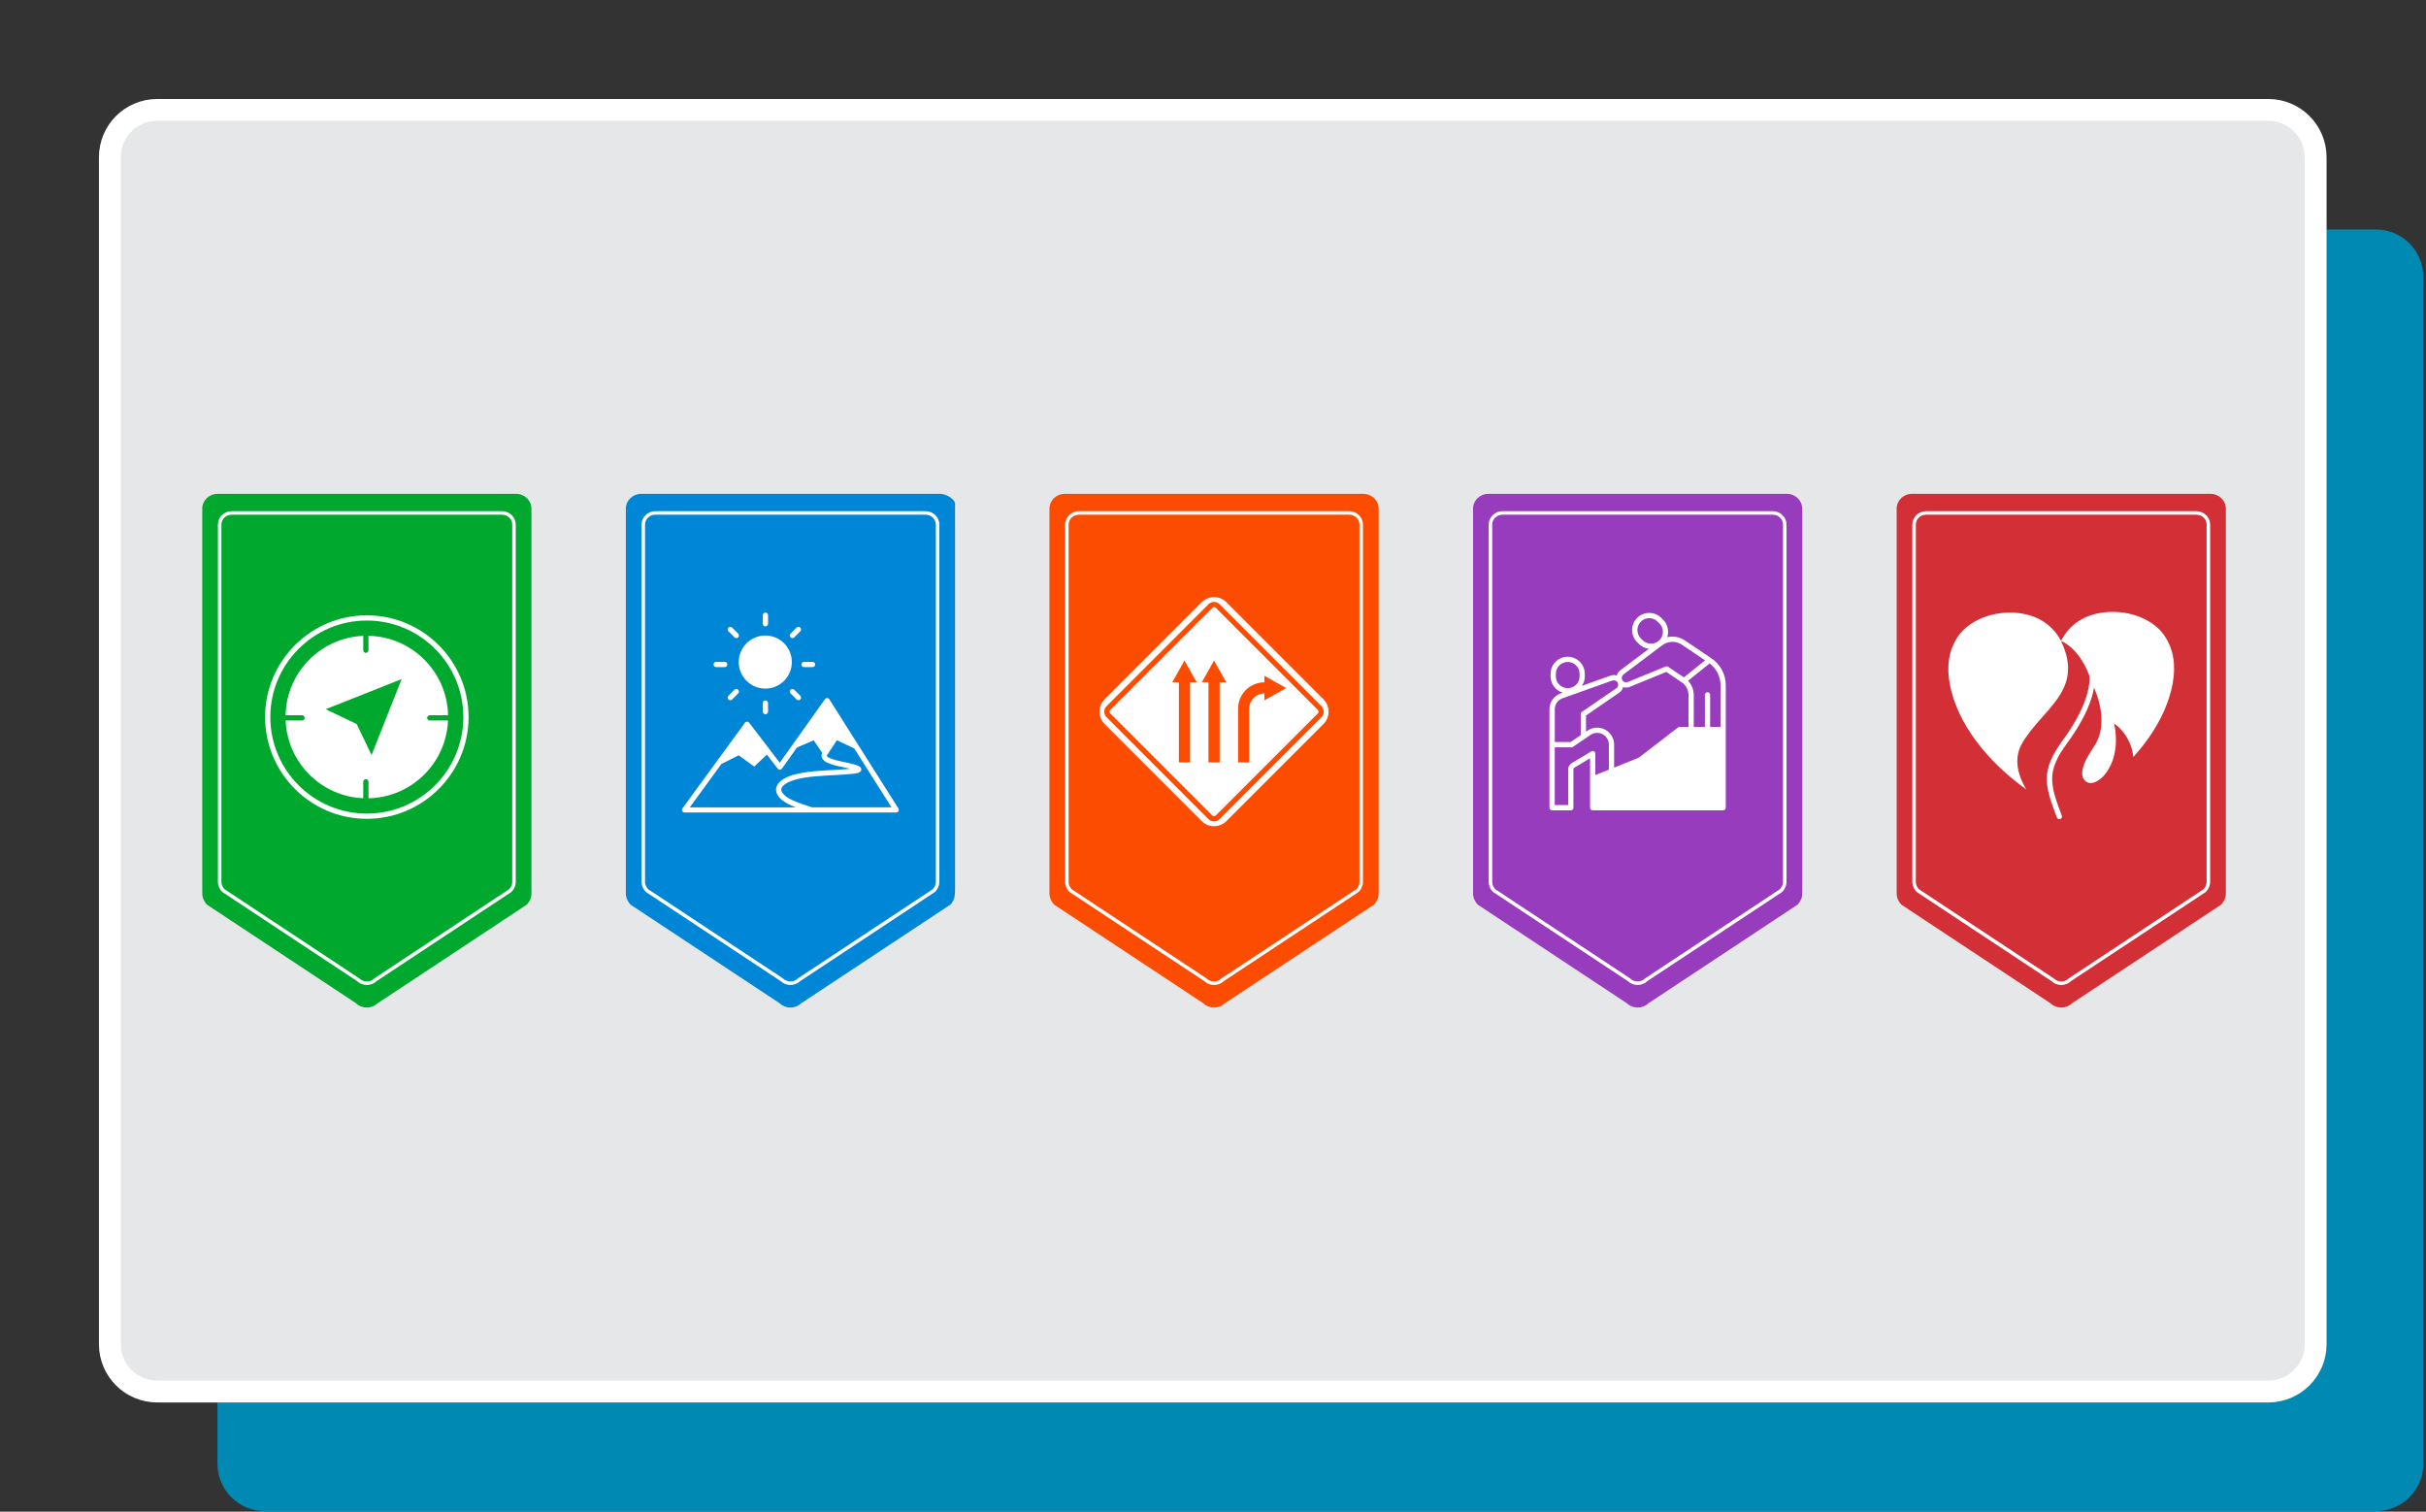 <?xml version="1.0" encoding="UTF-8" standalone="no"?>
<!DOCTYPE svg PUBLIC "-//W3C//DTD SVG 1.1//EN" "http://www.w3.org/Graphics/SVG/1.1/DTD/svg11.dtd">
<svg width="100%" height="100%" viewBox="0 0 390 243" version="1.1" xmlns="http://www.w3.org/2000/svg" xmlns:xlink="http://www.w3.org/1999/xlink" xml:space="preserve" xmlns:serif="http://www.serif.com/" style="fill-rule:evenodd;clip-rule:evenodd;stroke-miterlimit:10;">
    <rect x="0" y="0" width="390" height="243" fill="#333333" stroke="none"/>
    <g transform="matrix(1,0,0,1,-701.948,-1551.8)">
        <g transform="matrix(1,0,0,1,717.681,1567.71)">
            <clipPath id="_clip1">
                <rect x="0.169" y="0" width="373.662" height="227"/>
            </clipPath>
            <g clip-path="url(#_clip1)">
                <path d="M366.219,20.982L26.84,20.982C22.636,20.982 19.228,24.391 19.228,28.595L19.228,219.387C19.228,223.591 22.636,226.999 26.84,226.999L366.219,226.999C370.424,226.999 373.832,223.591 373.832,219.387L373.832,28.595C373.832,24.391 370.424,20.982 366.219,20.982Z" style="fill:rgb(0,137,178);fill-rule:nonzero;"/>
                <path d="M348.917,1.756L9.537,1.756C5.333,1.756 1.925,5.164 1.925,9.368L1.925,200.16C1.925,204.364 5.333,207.773 9.537,207.773L348.917,207.773C353.121,207.773 356.529,204.364 356.529,200.16L356.529,9.368C356.529,5.164 353.121,1.756 348.917,1.756Z" style="fill:rgb(230,231,232);fill-rule:nonzero;stroke:white;stroke-width:3.51px;"/>
                <path d="M342.085,65.847C342.085,64.543 340.982,63.477 339.634,63.477L291.623,63.477C290.275,63.477 289.172,64.543 289.172,65.847L289.172,127.74C289.172,128.155 289.284,128.542 289.477,128.881C289.593,129.112 289.749,129.33 289.946,129.523L313.897,145.359C314.851,146.279 316.413,146.279 317.364,145.359L341.314,129.523C341.511,129.333 341.667,129.116 341.783,128.881C341.976,128.542 342.089,128.155 342.089,127.74L342.089,65.847L342.085,65.847Z" style="fill:rgb(211,47,55);fill-rule:nonzero;"/>
                <path d="M337.348,66.825C338.261,66.825 339.001,67.535 339.001,68.404L339.001,125.857C339.001,126.121 338.933,126.373 338.801,126.607L338.794,126.62L338.787,126.634C338.713,126.78 338.621,126.912 338.509,127.028L316.887,141.326L316.843,141.353L316.806,141.39C316.494,141.692 316.076,141.855 315.628,141.855C315.18,141.855 314.762,141.689 314.449,141.39L314.412,141.353L314.368,141.326L292.746,127.028C292.634,126.912 292.543,126.783 292.468,126.634L292.461,126.62L292.454,126.607C292.319,126.373 292.251,126.121 292.251,125.857L292.251,68.404C292.251,67.531 292.994,66.825 293.904,66.825L337.348,66.825ZM337.348,66.258L293.908,66.258C292.689,66.258 291.69,67.222 291.69,68.404L291.69,125.857C291.69,126.23 291.792,126.583 291.965,126.889C292.071,127.099 292.21,127.296 292.39,127.469L314.059,141.798C314.49,142.215 315.061,142.422 315.628,142.422C316.195,142.422 316.765,142.215 317.196,141.798L338.866,127.469C339.045,127.296 339.185,127.099 339.29,126.889C339.466,126.583 339.565,126.23 339.565,125.857L339.565,68.404C339.565,67.226 338.567,66.258 337.344,66.258" style="fill:white;fill-rule:nonzero;"/>
                <path d="M332.252,86.31C330.656,83.936 327.349,82.422 323.824,82.446C323.576,82.446 323.329,82.456 323.081,82.473C319.607,82.717 317.037,84.316 315.594,87.111C314.11,84.34 311.52,82.775 308.043,82.578C307.795,82.564 307.547,82.558 307.299,82.561C303.775,82.585 300.491,84.15 298.93,86.544C297.558,88.642 297.154,91.195 297.724,94.129C298.933,100.343 303.574,106.352 310.005,110.99C308.698,108.79 307.897,106.074 309.33,103.588C312.545,98.017 319.444,95.144 315.587,87.124C315.587,87.124 318.908,88.269 320.497,93.8C320.497,93.8 323.831,99.775 320.887,104.101C318.592,107.473 318.663,109.021 319.624,109.731C321.305,110.967 325.583,107.086 324.123,100.383C324.123,100.383 326.816,102.057 327.223,105.765C330.537,102.108 332.808,98.027 333.555,93.881C334.085,90.937 333.644,88.391 332.245,86.313" style="fill:white;fill-rule:nonzero;"/>
                <g>
                    <path d="M315.326,115.769C315.157,115.769 314.997,115.667 314.932,115.498C312.946,110.296 312.284,107.99 315.863,103.098C319.411,98.249 320.817,94.097 319.93,91.088C319.15,88.44 316.871,87.54 316.847,87.53C316.63,87.449 316.522,87.204 316.606,86.987C316.688,86.769 316.932,86.661 317.15,86.746C317.258,86.786 319.842,87.808 320.739,90.851C321.716,94.168 320.304,98.453 316.545,103.593C313.259,108.086 313.768,110.082 315.72,115.199C315.802,115.416 315.693,115.661 315.479,115.742C315.428,115.759 315.377,115.769 315.33,115.769" style="fill:white;fill-rule:nonzero;"/>
                </g>
                <path d="M205.89,65.847C205.89,64.543 204.786,63.477 203.438,63.477L155.428,63.477C154.08,63.477 152.977,64.543 152.977,65.847L152.977,127.74C152.977,128.155 153.089,128.542 153.282,128.881C153.398,129.112 153.554,129.33 153.751,129.523L177.702,145.359C178.656,146.279 180.214,146.279 181.172,145.359L205.122,129.523C205.319,129.333 205.476,129.116 205.591,128.881C205.785,128.542 205.897,128.155 205.897,127.74L205.897,65.847L205.89,65.847Z" style="fill:rgb(252,76,2);fill-rule:nonzero;"/>
                <path d="M201.153,66.825C202.067,66.825 202.807,67.535 202.807,68.404L202.807,125.857C202.807,126.121 202.739,126.373 202.603,126.607L202.596,126.62L202.59,126.634C202.518,126.78 202.423,126.912 202.311,127.028L180.69,141.326L180.645,141.353L180.608,141.39C180.296,141.692 179.878,141.855 179.43,141.855C178.982,141.855 178.564,141.689 178.252,141.39L178.214,141.353L178.17,141.326L156.549,127.028C156.437,126.912 156.345,126.783 156.27,126.634L156.263,126.62L156.257,126.607C156.124,126.373 156.053,126.121 156.053,125.857L156.053,68.404C156.053,67.531 156.797,66.825 157.706,66.825L201.153,66.825ZM201.153,66.258L157.713,66.258C156.494,66.258 155.496,67.222 155.496,68.404L155.496,125.857C155.496,126.23 155.598,126.583 155.771,126.889C155.876,127.099 156.016,127.296 156.196,127.469L177.865,141.798C178.296,142.215 178.866,142.422 179.433,142.422C180,142.422 180.571,142.215 181.002,141.798L202.671,127.469C202.851,127.296 202.99,127.099 203.096,126.889C203.272,126.583 203.371,126.23 203.371,125.857L203.371,68.404C203.371,67.226 202.372,66.258 201.153,66.258Z" style="fill:white;fill-rule:nonzero;"/>
                <path d="M197.028,96.507L181.413,80.892C180.323,79.802 178.54,79.802 177.45,80.892L161.835,96.507C160.745,97.597 160.745,99.379 161.835,100.469L177.45,116.085C178.54,117.174 180.323,117.174 181.413,116.085L197.028,100.469C198.118,99.379 198.118,97.597 197.028,96.507ZM196.716,99.366L180.309,115.772C180.075,116.006 179.762,116.135 179.433,116.135C179.104,116.135 178.788,116.006 178.554,115.772L162.147,99.366C161.913,99.132 161.784,98.819 161.784,98.49C161.784,98.16 161.913,97.845 162.147,97.614L178.554,81.207C178.788,80.973 179.1,80.844 179.433,80.844C179.766,80.844 180.078,80.973 180.309,81.207L196.716,97.614C196.95,97.848 197.079,98.16 197.079,98.49C197.079,98.819 196.95,99.135 196.716,99.366Z" style="fill:white;fill-rule:nonzero;"/>
                <path d="M179.715,81.799C179.641,81.724 179.539,81.684 179.433,81.684C179.328,81.684 179.226,81.724 179.152,81.799L162.745,98.205C162.671,98.28 162.63,98.382 162.63,98.487C162.63,98.593 162.671,98.694 162.745,98.769L179.152,115.175C179.301,115.325 179.569,115.325 179.719,115.175L196.125,98.769C196.2,98.694 196.241,98.593 196.241,98.487C196.241,98.382 196.2,98.28 196.125,98.205L179.719,81.799L179.715,81.799ZM175.576,93.771L175.576,106.646L173.784,106.646L173.784,93.771L172.714,93.771L173.699,92.019L174.683,90.267L176.653,93.771L175.576,93.771ZM180.33,93.771L180.33,106.646L178.537,106.646L178.537,93.771L177.464,93.771L178.449,92.019L179.433,90.267L181.403,93.771L180.33,93.771ZM189.283,95.676L187.531,96.661L187.531,95.56C186.183,95.56 185.087,96.657 185.087,98.005L185.087,106.646L183.297,106.646L183.297,98.005C183.297,95.669 185.199,93.771 187.531,93.771L187.531,92.722L189.283,93.707L191.035,94.691L189.283,95.676Z" style="fill:white;fill-rule:nonzero;"/>
                <path d="M273.987,65.847C273.987,64.543 272.884,63.477 271.536,63.477L223.526,63.477C222.178,63.477 221.074,64.543 221.074,65.847L221.074,127.74C221.074,128.155 221.186,128.542 221.38,128.881C221.495,129.112 221.651,129.33 221.848,129.523L245.799,145.359C246.753,146.279 248.315,146.279 249.269,145.359L273.22,129.523C273.417,129.333 273.573,129.116 273.689,128.881C273.882,128.542 273.994,128.155 273.994,127.74L273.994,65.847L273.987,65.847Z" style="fill:rgb(150,60,189);fill-rule:nonzero;"/>
                <path d="M269.248,66.825C270.161,66.825 270.901,67.535 270.901,68.404L270.901,125.857C270.901,126.121 270.833,126.373 270.697,126.607L270.691,126.62L270.684,126.634C270.609,126.78 270.518,126.912 270.405,127.028L248.784,141.326L248.74,141.353L248.702,141.39C248.39,141.692 247.972,141.855 247.524,141.855C247.076,141.855 246.658,141.689 246.346,141.39L246.309,141.353L246.264,141.326L224.643,127.028C224.531,126.912 224.439,126.783 224.364,126.634L224.358,126.62L224.351,126.607C224.218,126.373 224.151,126.121 224.151,125.857L224.151,68.404C224.151,67.531 224.894,66.825 225.804,66.825L269.248,66.825ZM269.248,66.258L225.807,66.258C224.589,66.258 223.587,67.222 223.587,68.404L223.587,125.857C223.587,126.23 223.689,126.583 223.862,126.889C223.967,127.099 224.106,127.296 224.286,127.469L245.956,141.798C246.387,142.215 246.957,142.422 247.524,142.422C248.091,142.422 248.662,142.215 249.093,141.798L270.762,127.469C270.942,127.296 271.081,127.099 271.186,126.889C271.363,126.583 271.461,126.23 271.461,125.857L271.461,68.404C271.461,67.226 270.463,66.258 269.241,66.258" style="fill:white;fill-rule:nonzero;"/>
                <path d="M233.779,114.343C233.549,114.343 233.358,114.156 233.358,113.925L233.358,98.086C233.358,97.006 234.004,96.035 234.998,95.614C235.015,95.607 235.036,95.601 235.053,95.597C235.083,95.584 235.11,95.573 235.141,95.563L235.491,95.438C235.345,95.393 235.202,95.336 235.063,95.268C235.046,95.261 235.029,95.254 235.012,95.244C234.102,94.765 233.538,93.832 233.538,92.81L233.538,92.409C233.538,90.891 234.771,89.659 236.289,89.659C237.806,89.659 239.039,90.891 239.039,92.409L239.039,92.81C239.039,93.18 238.968,93.54 238.822,93.879C238.811,93.899 238.805,93.916 238.794,93.933C238.73,94.076 238.655,94.212 238.57,94.337L243.123,92.715C243.14,92.704 243.157,92.698 243.174,92.691C243.436,92.596 243.724,92.579 243.999,92.633C244.016,92.636 244.037,92.643 244.054,92.647C244.098,92.657 244.139,92.67 244.179,92.684C244.19,92.647 244.2,92.609 244.213,92.572C244.217,92.548 244.224,92.528 244.234,92.504C244.339,92.236 244.516,92.005 244.743,91.832C244.76,91.822 244.774,91.808 244.791,91.801L249.34,88.375C249.211,88.362 249.086,88.335 248.963,88.304C248.943,88.304 248.923,88.297 248.899,88.29C248.461,88.161 248.057,87.924 247.731,87.594L247.446,87.309C246.926,86.79 246.641,86.1 246.641,85.364C246.641,84.627 246.926,83.938 247.446,83.418C247.965,82.899 248.654,82.613 249.391,82.613C250.128,82.613 250.817,82.899 251.337,83.418L251.622,83.703C252.142,84.223 252.427,84.912 252.427,85.649C252.427,85.839 252.406,86.029 252.369,86.212C252.366,86.233 252.359,86.253 252.352,86.274C252.332,86.358 252.308,86.44 252.281,86.521C252.369,86.501 252.461,86.481 252.549,86.467C252.566,86.464 252.583,86.46 252.6,86.457C252.773,86.433 252.95,86.42 253.123,86.42C253.839,86.42 254.532,86.63 255.126,87.034L259.292,89.849C259.292,89.849 259.299,89.852 259.306,89.856L259.309,89.856C259.357,89.89 259.401,89.93 259.431,89.978C259.486,89.991 259.54,90.015 259.588,90.049C260.929,91.047 261.699,92.582 261.699,94.256L261.699,113.925C261.699,114.034 261.659,114.139 261.581,114.217C261.503,114.299 261.39,114.35 261.275,114.35L240.305,114.35C240.074,114.35 239.884,114.163 239.884,113.929L239.884,105.977L237.341,107.498C237.263,107.545 237.212,107.634 237.212,107.725L237.212,113.925C237.212,114.156 237.025,114.346 236.791,114.346L233.776,114.346L233.779,114.343ZM240.733,113.501L260.857,113.501L260.857,101.79L254.413,101.79L253.333,102.619C253.15,102.761 252.885,102.724 252.746,102.541C252.603,102.357 252.637,102.096 252.821,101.953L254.009,101.033C254.084,100.975 254.172,100.945 254.267,100.945L255.71,100.945L255.71,95.808C255.71,95.044 255.347,94.314 254.742,93.849L254.736,93.849L252.145,92.093L246.264,94.5C245.986,94.616 245.68,94.643 245.371,94.582C245.358,94.582 245.344,94.575 245.327,94.572C245.279,94.562 245.235,94.548 245.191,94.534C245.181,94.575 245.167,94.613 245.157,94.653C245.154,94.674 245.147,94.694 245.14,94.714C245.028,95.006 244.831,95.251 244.577,95.427L239.229,99.105L239.229,101.695L239.545,101.491C239.986,101.206 240.495,101.057 241.022,101.057C242.526,101.057 243.748,102.279 243.748,103.783L243.748,107.477L247.724,105.892C247.941,105.807 248.183,105.912 248.271,106.126C248.356,106.343 248.25,106.588 248.037,106.673L240.737,109.589L240.737,113.508L240.733,113.501ZM234.204,113.501L236.373,113.501L236.373,107.722C236.373,107.335 236.581,106.968 236.913,106.768L240.095,104.866C240.224,104.788 240.387,104.788 240.519,104.863C240.652,104.938 240.733,105.077 240.733,105.23L240.733,108.679L242.906,107.81L242.906,103.78C242.906,102.741 242.061,101.896 241.022,101.896C240.645,101.896 240.278,102.008 239.962,102.221L237.124,104.15C237.053,104.198 236.971,104.221 236.886,104.221L234.204,104.221L234.204,113.504L234.204,113.501ZM234.204,103.372L236.757,103.372L238.384,102.269L238.384,98.874C238.384,98.734 238.451,98.605 238.567,98.527L244.101,94.725C244.404,94.514 244.495,94.103 244.308,93.787C244.142,93.506 243.775,93.373 243.466,93.482L235.43,96.351C234.7,96.612 234.211,97.308 234.211,98.083L234.211,103.372L234.204,103.372ZM259.19,100.945L260.857,100.945L260.857,94.256C260.857,92.922 260.267,91.679 259.231,90.84L259.102,90.735L255.642,93.519L255.775,93.679C256.277,94.28 256.552,95.034 256.552,95.808L256.552,100.945L258.345,100.945L258.345,95.787C258.345,95.675 258.389,95.57 258.467,95.489C258.569,95.387 258.729,95.343 258.868,95.376C259.054,95.424 259.187,95.59 259.187,95.784L259.187,100.941L259.19,100.945ZM236.292,90.497C235.239,90.497 234.384,91.353 234.384,92.406L234.384,92.806C234.384,93.859 235.239,94.714 236.292,94.714C237.345,94.714 238.2,93.859 238.2,92.806L238.2,92.406C238.2,91.353 237.345,90.497 236.292,90.497ZM245.076,93.431C245.201,93.641 245.436,93.77 245.68,93.77C245.772,93.77 245.86,93.754 245.945,93.72L252.036,91.227C252.165,91.173 252.315,91.19 252.43,91.268L254.966,92.979L258.375,90.239L254.664,87.734C254.209,87.428 253.68,87.265 253.133,87.265C252.535,87.265 251.965,87.455 251.486,87.815L245.259,92.507C244.974,92.721 244.896,93.115 245.076,93.424L245.069,93.424C245.069,93.424 245.069,93.434 245.072,93.438L245.079,93.438L245.076,93.431ZM249.398,83.455C248.889,83.455 248.41,83.652 248.05,84.016C247.69,84.376 247.493,84.854 247.493,85.364C247.493,85.873 247.69,86.352 248.05,86.712L248.335,86.997C248.695,87.357 249.174,87.554 249.683,87.554C250.193,87.554 250.671,87.357 251.031,86.997C251.391,86.637 251.588,86.158 251.588,85.649C251.588,85.139 251.391,84.661 251.031,84.301L250.746,84.016C250.386,83.656 249.907,83.455 249.398,83.455Z" style="fill:white;fill-rule:nonzero;"/>
                <path d="M247.881,106.696C247.755,106.696 247.629,106.638 247.548,106.533C247.405,106.349 247.443,106.084 247.626,105.945L252.824,101.952C253.008,101.81 253.272,101.847 253.412,102.03C253.554,102.214 253.52,102.479 253.334,102.618L248.135,106.611C248.061,106.668 247.969,106.699 247.881,106.699" style="fill:white;fill-rule:nonzero;"/>
                <path d="M240.309,109.298L240.312,113.919L261.278,113.919L261.278,101.363L254.267,101.363L248.865,105.519L247.877,106.276L240.309,109.298Z" style="fill:white;fill-rule:nonzero;"/>
                <path d="M137.793,65.001C137.793,64.543 136.69,63.477 135.342,63.477L87.331,63.477C85.983,63.477 84.88,64.543 84.88,65.847L84.88,127.74C84.88,128.155 84.992,128.542 85.186,128.881C85.301,129.112 85.457,129.33 85.654,129.523L109.605,145.359C110.559,146.279 112.117,146.279 113.072,145.359L137.022,129.523C137.219,129.333 137.375,129.112 137.491,128.881C137.684,128.542 137.797,128.155 137.797,126.895L137.797,65.001L137.793,65.001Z" style="fill:rgb(0,134,214);fill-rule:nonzero;"/>
                <path d="M133.057,66.825C133.97,66.825 134.71,67.535 134.71,68.404L134.71,125.857C134.71,126.121 134.642,126.373 134.51,126.607L134.503,126.62L134.496,126.634C134.422,126.78 134.33,126.912 134.218,127.028L112.596,141.326L112.552,141.353L112.515,141.39C112.202,141.692 111.785,141.855 111.337,141.855C110.888,141.855 110.471,141.689 110.158,141.39L110.121,141.353L110.077,141.326L88.455,127.028C88.343,126.912 88.252,126.783 88.177,126.634L88.17,126.62L88.163,126.607C88.028,126.373 87.96,126.121 87.96,125.857L87.96,68.404C87.96,67.531 88.703,66.825 89.613,66.825L133.057,66.825ZM133.057,66.258L89.617,66.258C88.398,66.258 87.399,67.222 87.399,68.404L87.399,125.857C87.399,126.23 87.501,126.583 87.674,126.889C87.78,127.099 87.919,127.296 88.099,127.469L109.768,141.798C110.199,142.215 110.77,142.422 111.337,142.422C111.904,142.422 112.474,142.215 112.905,141.798L134.575,127.469C134.754,127.296 134.894,127.099 134.999,126.889C135.175,126.583 135.274,126.23 135.274,125.857L135.274,68.404C135.274,67.226 134.276,66.258 133.053,66.258" style="fill:white;fill-rule:nonzero;"/>
                <path d="M107.295,94.782C109.652,94.782 111.563,92.87 111.563,90.514C111.563,88.158 109.652,86.246 107.295,86.246C104.939,86.246 103.027,88.158 103.027,90.514C103.027,92.87 104.939,94.782 107.295,94.782Z" style="fill:white;fill-rule:nonzero;"/>
                <path d="M107.317,84.783C107.547,84.783 107.738,84.593 107.738,84.362L107.738,82.984C107.738,82.753 107.551,82.563 107.317,82.563C107.082,82.563 106.896,82.749 106.896,82.984L106.896,84.362C106.896,84.593 107.082,84.783 107.317,84.783Z" style="fill:white;fill-rule:nonzero;"/>
                <path d="M106.896,97.105L106.896,98.483C106.896,98.714 107.082,98.904 107.317,98.904C107.551,98.904 107.738,98.714 107.738,98.483L107.738,97.105C107.738,96.874 107.551,96.684 107.317,96.684C107.082,96.684 106.896,96.87 106.896,97.105Z" style="fill:white;fill-rule:nonzero;"/>
                <path d="M113.517,91.326L114.895,91.326C115.126,91.326 115.316,91.14 115.316,90.905C115.316,90.671 115.13,90.484 114.895,90.484L113.517,90.484C113.286,90.484 113.096,90.671 113.096,90.905C113.096,91.14 113.282,91.326 113.517,91.326Z" style="fill:white;fill-rule:nonzero;"/>
                <path d="M99.395,91.326L100.773,91.326C101.004,91.326 101.194,91.14 101.194,90.905C101.194,90.671 101.007,90.484 100.773,90.484L99.395,90.484C99.164,90.484 98.974,90.671 98.974,90.905C98.974,91.14 99.16,91.326 99.395,91.326Z" style="fill:white;fill-rule:nonzero;"/>
                <path d="M111.947,94.958C111.784,94.795 111.516,94.795 111.353,94.958C111.19,95.121 111.19,95.389 111.353,95.552L112.327,96.527C112.409,96.608 112.517,96.649 112.623,96.649C112.728,96.649 112.836,96.608 112.921,96.527C113.084,96.364 113.084,96.096 112.921,95.933L111.947,94.958Z" style="fill:white;fill-rule:nonzero;"/>
                <path d="M102.342,86.543C102.423,86.624 102.532,86.665 102.641,86.665C102.749,86.665 102.855,86.624 102.936,86.543C103.099,86.379 103.099,86.111 102.936,85.948L101.962,84.974C101.799,84.811 101.53,84.811 101.367,84.974C101.204,85.137 101.204,85.405 101.367,85.568L102.342,86.543Z" style="fill:white;fill-rule:nonzero;"/>
                <path d="M101.663,96.649C101.771,96.649 101.877,96.608 101.962,96.527L102.936,95.552C103.099,95.389 103.099,95.121 102.936,94.958C102.773,94.795 102.505,94.795 102.342,94.958L101.367,95.933C101.204,96.096 101.204,96.364 101.367,96.527C101.449,96.608 101.557,96.649 101.666,96.649" style="fill:white;fill-rule:nonzero;"/>
                <path d="M111.648,86.665C111.757,86.665 111.862,86.624 111.947,86.543L112.921,85.568C113.084,85.405 113.084,85.137 112.921,84.974C112.758,84.811 112.49,84.811 112.327,84.974L111.353,85.948C111.19,86.111 111.19,86.379 111.353,86.543C111.434,86.624 111.543,86.665 111.648,86.665Z" style="fill:white;fill-rule:nonzero;"/>
                <path d="M128.7,114.055L117.587,96.494C117.513,96.375 117.384,96.304 117.245,96.297C117.102,96.29 116.973,96.359 116.891,96.474L109.619,106.691L104.699,100.263C104.617,100.158 104.495,100.097 104.359,100.097C104.227,100.097 104.101,100.161 104.023,100.27L93.983,114.028C93.888,114.157 93.874,114.327 93.946,114.466C94.017,114.609 94.163,114.697 94.319,114.697L128.341,114.697C128.493,114.697 128.636,114.612 128.707,114.479C128.782,114.347 128.775,114.181 128.694,114.052M100.217,106.918L103.025,105.502L105.514,107.312L107.554,105.387L109.293,107.658C109.374,107.763 109.493,107.828 109.632,107.825C109.765,107.825 109.89,107.757 109.968,107.648L112.389,104.246L115.078,103.085L116.447,105.118C116.379,105.261 116.338,105.414 116.341,105.563C116.345,105.798 116.436,106.028 116.61,106.229C116.756,106.402 116.959,106.548 117.211,106.667C117.407,106.758 117.615,106.843 117.852,106.925C118.059,106.996 118.28,107.061 118.531,107.129C118.738,107.183 118.959,107.237 119.227,107.295C119.458,107.346 119.689,107.393 119.92,107.441L120.154,107.488C120.26,107.509 120.361,107.533 120.467,107.556C120.569,107.58 120.67,107.604 120.772,107.628C120.833,107.641 120.895,107.658 120.956,107.672C120.687,107.696 120.399,107.719 120.083,107.743C119.706,107.77 119.326,107.794 118.952,107.818C118.613,107.838 118.277,107.855 117.954,107.876L117.859,107.876C117.506,107.899 117.173,107.92 116.864,107.94L116.756,107.947C116.321,107.974 115.832,108.005 115.302,108.052C114.627,108.11 114.036,108.181 113.496,108.269C112.82,108.378 112.213,108.514 111.69,108.673C111.065,108.867 110.535,109.101 110.118,109.373C110.067,109.407 110.016,109.441 109.965,109.478C109.914,109.515 109.866,109.553 109.819,109.594C109.771,109.634 109.724,109.675 109.676,109.719C109.629,109.76 109.585,109.807 109.537,109.855C109.398,109.998 109.282,110.15 109.198,110.313C109.109,110.48 109.055,110.656 109.031,110.836C109.007,111.016 109.021,111.2 109.065,111.383C109.106,111.559 109.181,111.736 109.282,111.906C109.445,112.177 109.659,112.425 109.938,112.656C110.199,112.877 110.512,113.084 110.892,113.288C111.248,113.478 111.666,113.665 112.162,113.858C112.168,113.858 112.179,113.865 112.185,113.868L95.154,113.868L100.22,106.925L100.217,106.918ZM114.783,113.858C114.783,113.858 114.773,113.851 114.769,113.848C114.725,113.831 114.671,113.814 114.613,113.794C114.555,113.777 114.494,113.756 114.43,113.733L114.039,113.607C113.421,113.41 112.909,113.23 112.467,113.06C112.002,112.88 111.615,112.707 111.289,112.531C110.96,112.354 110.698,112.184 110.481,112.001C110.274,111.828 110.118,111.651 110.002,111.458C109.944,111.363 109.904,111.264 109.88,111.172C109.86,111.088 109.856,111.006 109.866,110.928C109.877,110.846 109.904,110.768 109.944,110.69C109.989,110.602 110.053,110.517 110.135,110.436C110.172,110.398 110.209,110.361 110.247,110.33C110.284,110.3 110.318,110.266 110.355,110.235C110.393,110.205 110.427,110.178 110.464,110.15C110.501,110.123 110.539,110.096 110.579,110.072C110.933,109.841 111.391,109.641 111.941,109.471C112.426,109.322 112.994,109.196 113.632,109.094C114.151,109.01 114.725,108.942 115.38,108.884C115.9,108.84 116.385,108.806 116.813,108.779L116.922,108.772C117.228,108.752 117.56,108.735 117.91,108.714L118.005,108.714C118.328,108.69 118.664,108.673 119.007,108.653C119.384,108.629 119.767,108.606 120.148,108.578C120.562,108.548 120.932,108.517 121.275,108.483L121.305,108.483C121.373,108.473 121.475,108.463 121.591,108.449C121.764,108.426 121.917,108.402 122.042,108.375C122.253,108.327 122.399,108.269 122.504,108.195C122.691,108.059 122.725,107.886 122.731,107.797C122.735,107.706 122.714,107.529 122.534,107.373C122.487,107.332 122.436,107.298 122.375,107.261C122.327,107.234 122.276,107.21 122.222,107.186C122.175,107.166 122.127,107.149 122.079,107.129C122.039,107.115 121.998,107.101 121.954,107.084L121.692,106.996C121.662,106.986 121.631,106.976 121.601,106.969C121.496,106.938 121.39,106.911 121.285,106.884C121.18,106.857 121.074,106.83 120.966,106.806C120.861,106.779 120.752,106.755 120.647,106.731C120.541,106.708 120.433,106.684 120.324,106.663L120.09,106.616C119.862,106.568 119.635,106.521 119.407,106.47C119.149,106.412 118.942,106.361 118.745,106.31C118.514,106.249 118.314,106.188 118.124,106.127C117.92,106.056 117.733,105.981 117.57,105.903C117.391,105.818 117.295,105.733 117.248,105.679C117.221,105.645 117.183,105.594 117.183,105.55L118.803,103.081L121.594,104.402L127.58,113.858L114.783,113.858Z" style="fill:white;fill-rule:nonzero;"/>
                <path d="M69.696,65.847C69.696,64.543 68.592,63.477 67.244,63.477L19.234,63.477C17.886,63.477 16.782,64.543 16.782,65.847L16.782,127.74C16.782,128.155 16.894,128.542 17.088,128.881C17.203,129.112 17.359,129.33 17.556,129.523L41.507,145.359C42.461,146.279 44.023,146.279 44.977,145.359L68.928,129.523C69.125,129.333 69.281,129.116 69.397,128.881C69.59,128.542 69.702,128.155 69.702,127.74L69.702,65.847L69.696,65.847Z" style="fill:rgb(0,168,45);fill-rule:nonzero;"/>
                <path d="M64.96,66.825C65.873,66.825 66.613,67.535 66.613,68.404L66.613,125.857C66.613,126.121 66.545,126.373 66.409,126.607L66.403,126.62L66.396,126.634C66.321,126.78 66.23,126.912 66.117,127.028L44.496,141.326L44.452,141.353L44.414,141.39C44.102,141.692 43.684,141.855 43.236,141.855C42.788,141.855 42.37,141.689 42.058,141.39L42.021,141.353L41.976,141.326L20.355,127.028C20.243,126.912 20.151,126.783 20.076,126.634L20.07,126.62L20.063,126.607C19.927,126.373 19.859,126.121 19.859,125.857L19.859,68.404C19.859,67.531 20.599,66.825 21.513,66.825L64.96,66.825ZM64.96,66.258L21.519,66.258C20.301,66.258 19.299,67.222 19.299,68.404L19.299,125.857C19.299,126.23 19.401,126.583 19.577,126.889C19.683,127.099 19.822,127.296 20.002,127.469L41.671,141.798C42.102,142.215 42.673,142.422 43.24,142.422C43.807,142.422 44.377,142.215 44.808,141.798L66.477,127.469C66.657,127.296 66.797,127.099 66.902,126.889C67.078,126.583 67.177,126.23 67.177,125.857L67.177,68.404C67.177,67.226 66.179,66.258 64.956,66.258" style="fill:white;fill-rule:nonzero;"/>
                <path d="M43.239,115.711C34.221,115.711 26.884,108.374 26.884,99.355C26.884,90.337 34.221,83 43.239,83C52.257,83 59.595,90.337 59.595,99.355C59.595,108.374 52.257,115.711 43.239,115.711ZM43.239,83.839C34.683,83.839 27.722,90.799 27.722,99.355C27.722,107.912 34.683,114.872 43.239,114.872C51.795,114.872 58.756,107.912 58.756,99.355C58.756,90.799 51.795,83.839 43.239,83.839Z" style="fill:white;fill-rule:nonzero;"/>
                <path d="M53.354,99.908C53.123,99.908 52.933,99.722 52.933,99.487C52.933,99.253 53.123,99.066 53.354,99.066L56.298,99.066C56.145,92.072 50.502,86.432 43.504,86.293L43.504,88.615C43.504,88.846 43.317,89.036 43.083,89.036C42.849,89.036 42.662,88.846 42.662,88.615L42.662,86.3C35.803,86.595 30.32,92.174 30.174,99.066L32.815,99.066C33.046,99.066 33.236,99.253 33.236,99.487C33.236,99.722 33.05,99.908 32.815,99.908L30.181,99.908C30.462,106.679 35.895,112.118 42.662,112.407L42.662,109.755C42.662,109.524 42.849,109.334 43.083,109.334C43.317,109.334 43.504,109.524 43.504,109.755L43.504,112.413C50.414,112.274 56.002,106.777 56.291,99.905L53.354,99.905L53.354,99.908ZM43.996,105.463L41.609,100.479L36.625,98.092L48.838,93.25L43.996,105.463Z" style="fill:white;fill-rule:nonzero;"/>
            </g>
        </g>
    </g>
</svg>
